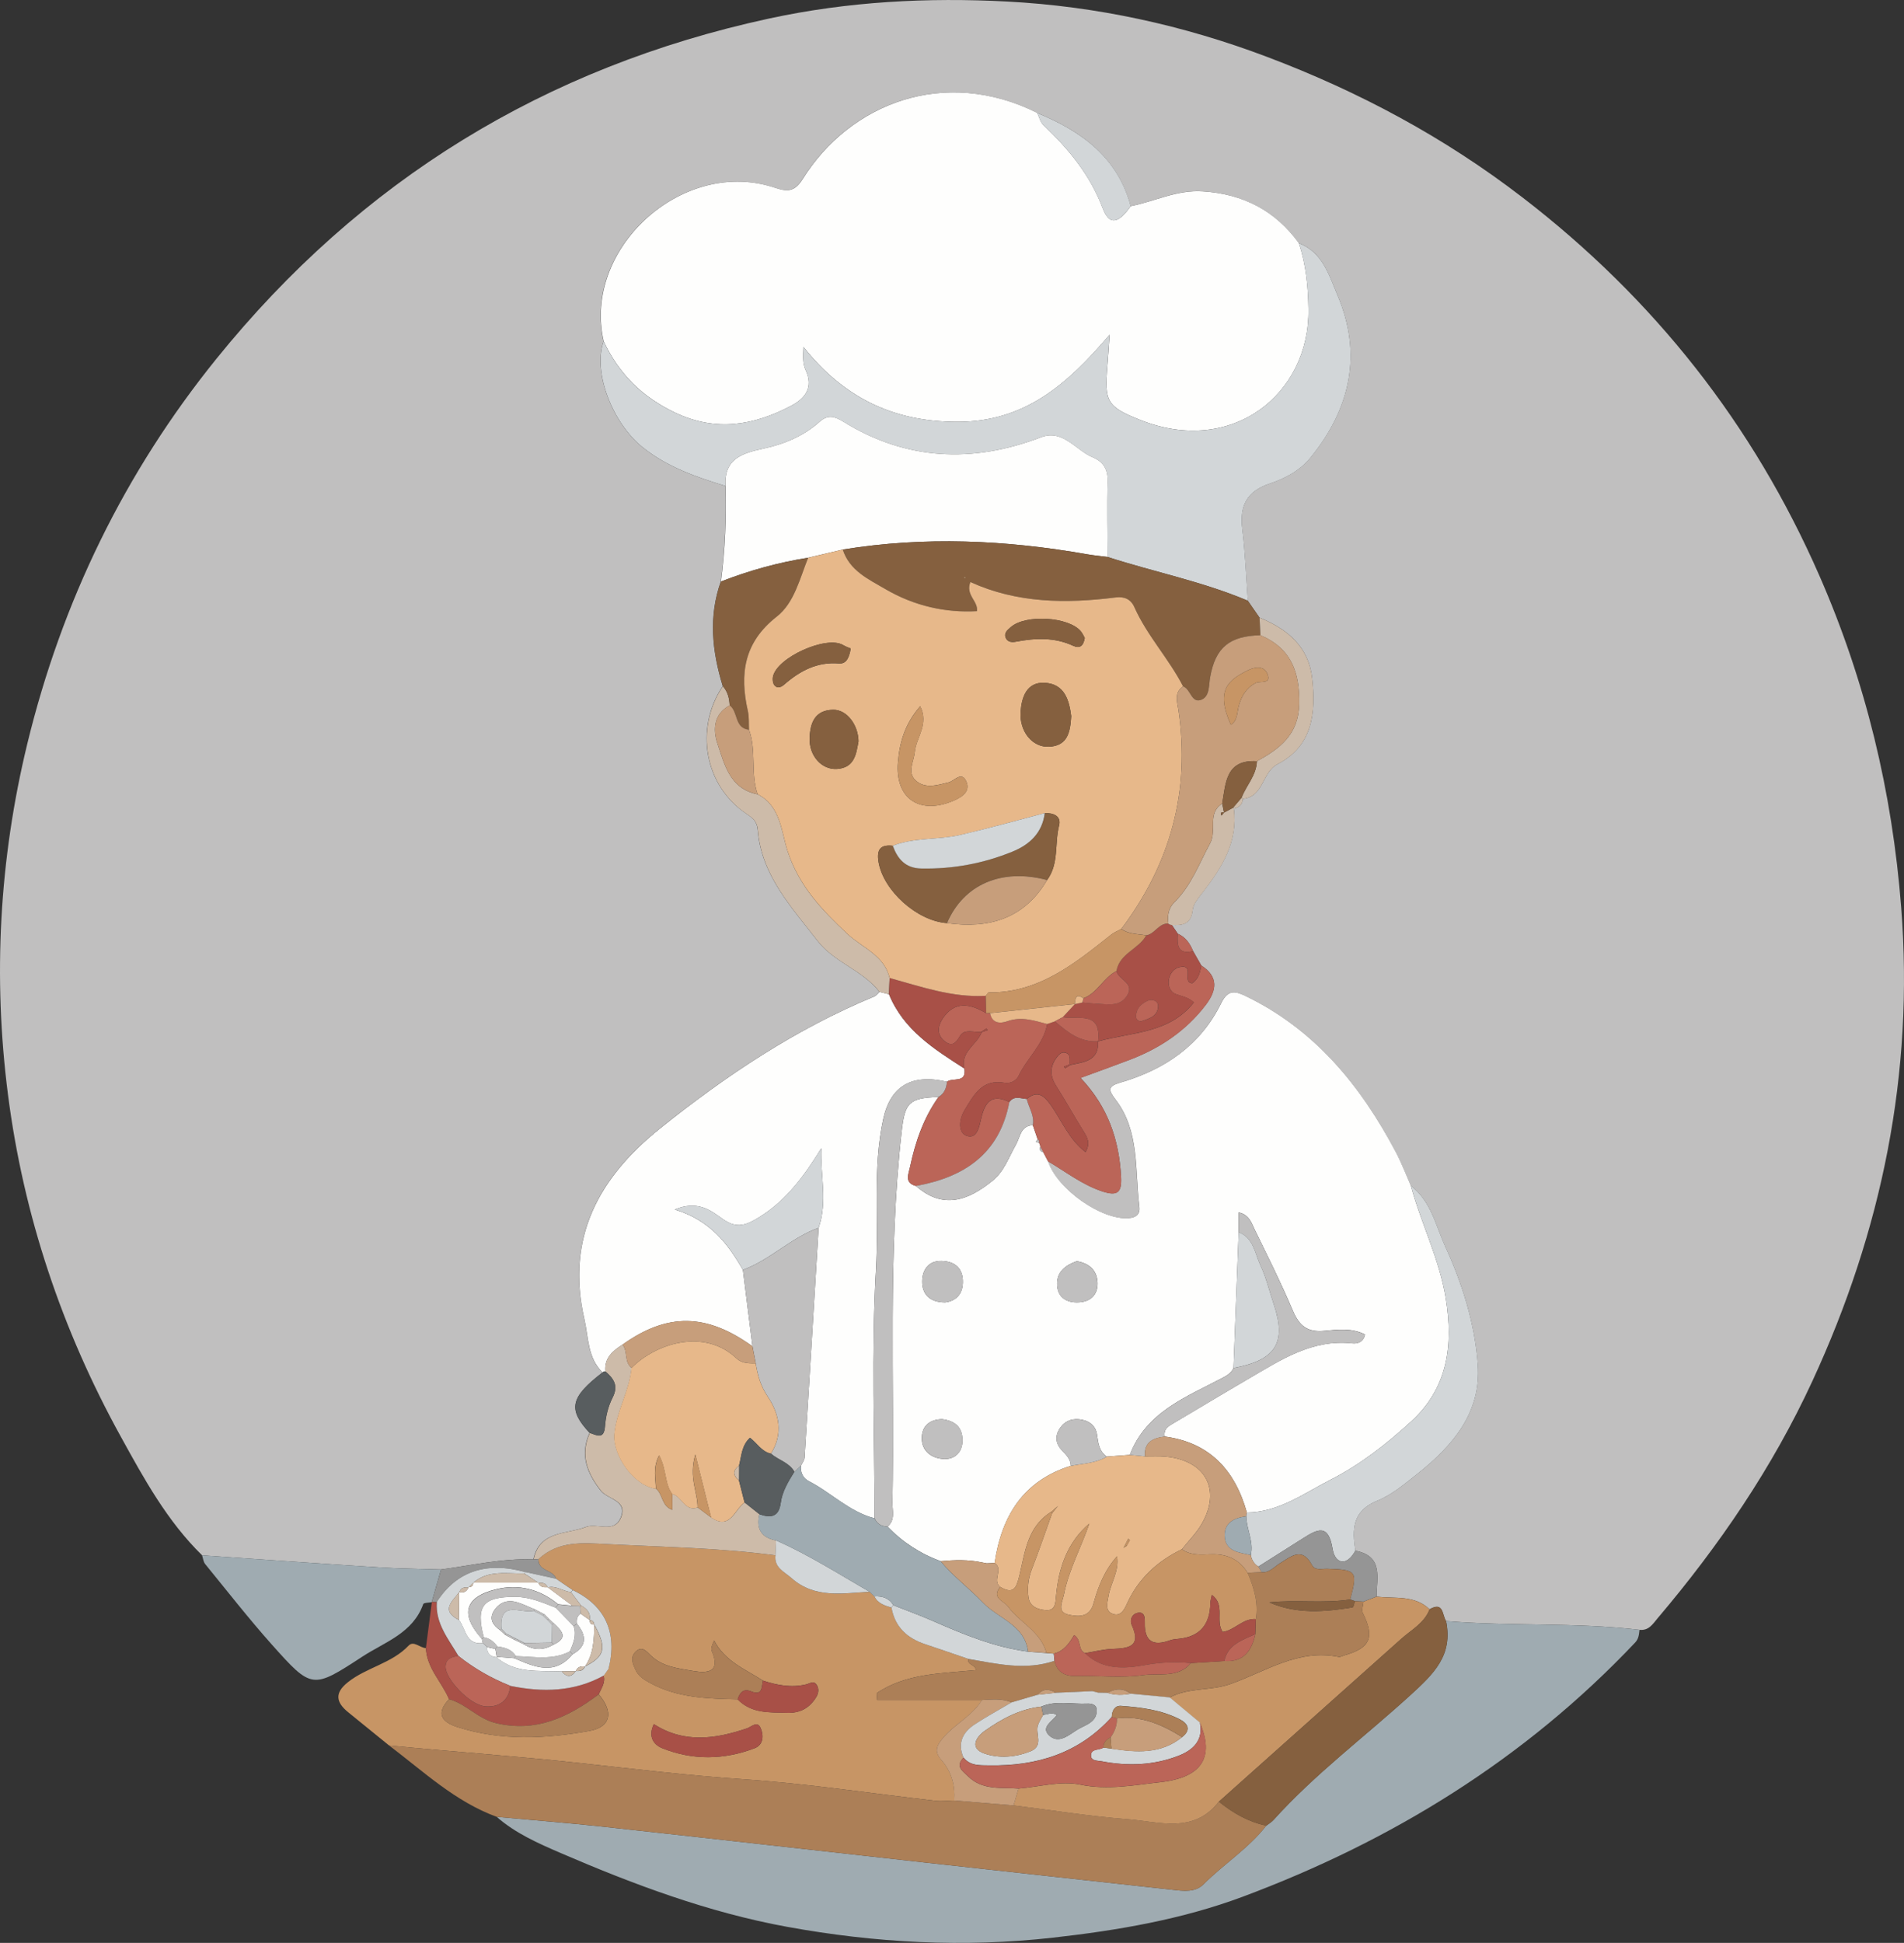 <?xml version="1.0" encoding="UTF-8"?>
<svg id="Layer_2" xmlns="http://www.w3.org/2000/svg" viewBox="0 0 408.17 416.31">
  <rect x="0" y="0" width="408.17" height="416.31" fill="#333333" stroke="none"/>
  <defs>
    <style>
      .cls-1 {
        fill: #85603f;
      }

      .cls-2 {
        fill: #bb6558;
      }

      .cls-3 {
        fill: #fefefd;
      }

      .cls-4 {
        fill: #ac7f57;
      }

      .cls-5 {
        fill: #c0bfbf;
      }

      .cls-6 {
        fill: #585d5f;
      }

      .cls-7 {
        fill: #a85047;
      }

      .cls-8 {
        fill: #959595;
      }

      .cls-9 {
        fill: #cdbba9;
      }

      .cls-10 {
        fill: #c79565;
      }

      .cls-11 {
        fill: #9fabb1;
      }

      .cls-12 {
        fill: #e7b88a;
      }

      .cls-13 {
        fill: #d2d6d8;
      }

      .cls-14 {
        fill: #c79e7b;
      }
    </style>
  </defs>
  <g id="Layer_1-2" data-name="Layer_1">
    <path class="cls-5" d="M43.33,333.26c-7.47-7.3-12.44-16.37-17.39-25.35-12.66-22.91-20.9-47.47-24.23-73.36-3.24-25.19-1.88-50.38,4.14-75.17,7.41-30.49,20.86-58.15,40.56-82.52C77.27,38.69,116.79,14.36,164.93,3.96,181.83.31,198.86-.57,215.94.33c19.12,1.01,37.72,5.06,55.72,11.87,19.72,7.45,37.99,17.23,54.77,30.14,28.15,21.66,49.38,48.55,63.6,81.01,9.93,22.67,15.61,46.33,17.54,71.09,2.77,35.66-4.15,69.26-19.05,101.51-8.57,18.54-19.95,35.2-33.11,50.73-1.08,1.27-1.92,2.77-3.94,2.55-13.78-1.62-27.67-.74-41.47-1.87-.86-1.29-.48-4.3-3.53-2.53-3.26-3.14-7.48-2.23-11.37-2.73,0-3.97,1.56-8.68-4.55-9.82-.69-4.55-.7-8.52,4.69-10.71,3.15-1.28,5.92-3.63,8.63-5.78,7.53-5.98,13.68-13.1,12.93-23.37-.64-8.78-3.29-17.26-6.97-25.3-2.08-4.54-3.05-9.76-7.39-13.05-1.08-2.42-2.02-4.92-3.26-7.26-7.47-14.08-17.16-26.03-31.84-33.22-2.34-1.15-4.03-1.79-5.55,1.32-4.43,9.1-12.14,14.3-21.62,17.06-2.7.79-2.67,1.52-1.05,3.63,5.22,6.79,4.12,15.11,5.11,22.92.2,1.58-.6,2.38-2.31,2.5-5.84.42-15.31-6.21-17.27-12.2,3.84,2.25,7.34,5.04,11.69,6.47,3.25,1.07,4.16.17,3.99-3.07-.41-7.95-2.81-15.08-8.69-21.26,3.76-1.38,7.17-2.6,10.55-3.89,6.48-2.47,12.08-6.21,16.32-11.79,2.33-3.07,2.77-6.01-.99-8.41-.59-1.03-1.17-2.06-1.76-3.09-.66-1.62-1.61-2.99-3.28-3.72-.42-.62-.84-1.24-1.26-1.86,2.34.11,4.15-.2,4.45-3.23.13-1.33,1.29-2.64,2.18-3.8,4.1-5.29,7.57-10.8,6.64-17.94,1.18-.19,1.85-.85,1.94-2.06,4.49-.42,4.05-5.68,7.45-7.44,7.56-3.92,8.23-11.04,7.41-18.41-.75-6.79-5.34-10.56-11.29-12.99-.84-1.21-1.67-2.41-2.51-3.62-.38-5.11-.55-10.25-1.18-15.33-.62-4.99.93-8.1,5.92-9.78,3.25-1.09,6.42-2.74,8.72-5.57,8.53-10.5,11.14-22.14,5.77-34.77-1.78-4.18-3.15-9.23-8.29-11.16-5.09-6.99-11.88-10.52-20.59-11.1-5.58-.37-10.31,2.15-15.46,3.16-2.85-10.51-10.6-16.09-20.05-19.96-19.88-9.94-40.16-2.11-50.34,14.24-2.06,3.31-4.03,2.35-6.62,1.57-19.53-5.92-40.55,13.46-35.98,33.14-2.36,6.61,1.93,17.55,8.42,22.73,5.29,4.22,11.42,6.32,17.7,8.25.2,6.85-.1,13.68-.98,20.47-2.68,7.52-1.87,14.98.41,22.41-6.13,9.14-3.89,21.4,5.08,27.37,1.3.87,2.27,1.61,2.41,3.4.77,9.78,7.24,16.57,12.81,23.8,3.58,4.65,9.69,6.29,13.29,10.95-.37.33-.68.8-1.11.98-16.83,6.96-31.8,16.96-45.94,28.28-13.11,10.51-20.23,23.42-16.23,40.84.92,3.99.65,8.29,3.91,11.45-6.94,5.33-7.48,7.92-2.76,12.96-2.17,4.7-.5,8.74,2.4,12.4,1.49,1.88,5.73,2.01,4.29,5.68-1.41,3.57-5.09,1.14-7.52,2.08-4.13,1.61-9.92.72-11.23,6.93-6.71-.23-13.23,1.29-19.82,2.17-4.46-.15-8.92-.18-13.37-.46-12.62-.8-25.24-1.71-37.85-2.58Z"/>
    <path class="cls-11" d="M310,347.36c13.8,1.13,27.69.25,41.47,1.87-.12.98-.15,1.9-.94,2.73-23.62,24.97-52.12,42.51-84.1,54.45-13.05,4.87-26.81,7.22-40.7,8.78-19.14,2.16-38.15,1.11-56.98-2.32-16.83-3.07-32.82-9.04-48.52-15.8-4.89-2.11-9.71-4.23-13.76-7.77,7.6.7,15.2,1.29,22.79,2.11,23.07,2.52,46.13,5.14,69.2,7.7,17.63,1.96,35.27,3.87,52.9,5.82,2.35.26,4.87.61,6.65-1.18,4.33-4.35,9.63-7.66,13.44-12.56.52-.4,1.12-.74,1.55-1.22,8.87-9.84,19.5-17.78,29.25-26.66,5.2-4.73,9.25-8.61,7.75-15.97Z"/>
    <path class="cls-10" d="M83.4,374c-2.92-2.37-5.85-4.75-8.77-7.12-2.58-2.1-2.97-4.1-.07-6.41,4.01-3.2,9.39-4.02,13.04-7.86,1.08-1.13,2.43.49,3.71.54.19,4.31,3.41,7.25,4.96,10.94-2.62,2.78-2.03,4.76,1.81,5.98,9.35,2.99,18.83,2.52,28.29.82,4.56-.82,5.24-4.01,1.99-7.84.53-1.3,1.48-2.49,1.05-4.04,0,0-.03.08-.03.08.35-.5.71-1.01,1.06-1.51,1.96-7.76-.67-13.56-7.65-16.86-1.19-.81-2.38-1.62-3.57-2.43-.61-1.99-3.92-1.56-3.78-4.23,4.33-3.94,9.35-3.47,14.8-3.19,12.02.62,24.06.8,36.01,2.4-.29,2.67,1.87,3.49,3.46,4.9,5.03,4.44,10.93,3.21,16.72,2.92.34.33.69.65,1.03.98.74,1.53,2.2,1.97,3.66,2.41.73,4.15,3.36,6.55,7.22,7.83,3.09,1.03,6.16,2.1,9.24,3.15-.3,1.31,1.65,1.26,1.6,2.4-7.4.74-14.89.65-21.25,4.95.04.49.07.97.11,1.46h22.48c-2.02,3.32-5.61,5.02-8.11,7.86-1.48,1.68-2.33,3.04-.56,5.04,2.16,2.44,2.94,5.4,2.73,8.63-1.32.03-2.66.22-3.96.07-13.76-1.56-27.48-3.68-41.29-4.62-11.88-.8-23.69-2.24-35.49-3.52-13.46-1.46-26.96-2.39-40.42-3.72ZM163.57,360.11c-3.79-2.44-8.16-4.12-10.48-8.6-.46,1.01-.73,1.73-.51,2.24,1.98,4.56-.85,4.83-4,4.29-3.2-.56-6.58-.87-9.13-3.37-.9-.88-1.9-2.17-3.29-.64-1.09,1.2-.51,2.42.04,3.68.65,1.49,1.88,2.21,3.21,2.93,5.87,3.19,12.3,3.34,18.73,3.49,2.97,3.08,6.81,2.76,10.61,2.88,2.8.09,4.77-1.03,6.19-3.29.55-.87.71-1.93.07-2.79-.64-.86-1.44-.18-2.21,0-3.15.74-6.21.18-9.22-.82ZM140.16,369.43c-1.25,2.63-.1,4.4,1.82,5.17,6.55,2.62,13.24,2.5,19.8,0,1.91-.73,1.96-2.76,1.29-4.31-.72-1.66-1.94-.28-2.93.05-6.75,2.28-13.47,3.28-19.97-.91Z"/>
    <path class="cls-4" d="M83.4,374c13.46,1.34,26.96,2.26,40.42,3.72,11.8,1.28,23.61,2.72,35.49,3.52,13.8.93,27.52,3.06,41.29,4.62,1.3.15,2.64-.04,3.96-.07,4.24.35,8.49.7,12.73,1.05,8.14,1.02,16.26,2.33,24.44,2.96,6.76.52,14.16,3.22,19.57-3.76,3.02,2.44,6.31,4.34,10.16,5.15-3.81,4.9-9.1,8.21-13.44,12.56-1.78,1.79-4.3,1.44-6.65,1.18-17.63-1.95-35.27-3.86-52.9-5.82-23.07-2.56-46.13-5.18-69.2-7.7-7.58-.83-15.19-1.42-22.79-2.11-8.91-3.26-15.7-9.72-23.08-15.3Z"/>
    <path class="cls-11" d="M43.33,333.26c12.62.87,25.23,1.77,37.85,2.58,4.45.28,8.91.32,13.37.46-.66,2.31-1.33,4.62-1.99,6.93,0,0,.01.07.01.07-.64.13-1.73.1-1.84.42-2.23,6.24-8.21,8.09-13.05,11.25-10.71,6.98-10.82,7.04-19.45-2.63-4.95-5.56-9.54-11.44-14.25-17.21-.39-.48-.45-1.24-.66-1.86Z"/>
    <path class="cls-7" d="M129.4,359.02c.44,1.55-.52,2.74-1.05,4.04-6.54,4.89-13.41,8.22-22.02,6.16-3.88-.93-6.38-4.11-10.07-5.13-1.55-3.69-4.76-6.63-4.96-10.94.42-3.28.84-6.57,1.27-9.85,0,0-.01-.07-.01-.07.36.01.71.03,1.07.04-.35,4.6,2.5,7.93,4.62,11.55-1.3.26-2.62.45-2.73,2.23-.16,2.56,5.11,8.29,8.51,8.59,2.85.25,5.05-1.13,5.36-4.4,6.91,1.41,13.65,1.29,20.01-2.21Z"/>
    <path class="cls-3" d="M224.67,248.82c1.96,5.98,11.43,12.62,17.27,12.2,1.71-.12,2.51-.92,2.31-2.5-.99-7.8.11-16.13-5.11-22.92-1.62-2.11-1.65-2.84,1.05-3.63,9.47-2.76,17.18-7.96,21.62-17.06,1.52-3.11,3.21-2.47,5.55-1.32,14.68,7.19,24.38,19.15,31.84,33.22,1.24,2.34,2.18,4.83,3.25,7.26,2.2,8.14,6.14,15.73,7.49,24.15,1.59,9.98.54,19.1-7.49,26.43-5.3,4.84-10.91,9.22-17.27,12.45-5.7,2.9-11.04,6.94-17.88,6.99-2.54-9.03-7.92-14.99-17.61-16.28-.32-1.71.94-2.29,2.1-2.98,5.3-3.13,10.56-6.31,15.88-9.41,6.89-4.02,13.62-8.52,22.25-7.57.92.1,2.33-.11,2.72-1.9-2.82-1.44-5.88-1.06-8.73-.78-3.66.36-5.4-1.11-6.76-4.33-2.46-5.82-5.3-11.48-8.08-17.16-.73-1.49-1.19-3.4-3.53-3.89v4.23c-.37,9.7-.74,19.4-1.11,29.11-.51,1.12-1.51,1.67-2.54,2.21-7.73,4.06-16.19,7.25-19.68,16.4-1.65.12-3.29.25-4.94.37-1.66-1.16-1.84-2.87-2.1-4.73-.28-1.98-1.81-3.07-3.85-3.26-1.84-.17-3.27.56-4.21,2.08-.98,1.59-.78,3.17.51,4.55.91.97,1.91,1.87,1.92,3.35-10.2,3.19-14.83,10.76-16.32,20.79-.55.03-1.11.06-1.67.09-.33-.06-.66-.13-1-.19-2.94-.64-5.91-.55-8.88-.27-4.38-1.59-8.17-4.07-11.41-7.41,1.72-1.42,1.03-3.39,1.06-5.12.48-26.5-1.01-53.05,1.97-79.5.69-6.12,1.47-7.25,7.9-7.43-3.23,4.52-4.98,9.66-6.11,15.02-.31,1.48-1.28,3.36,1.26,4.04,5.82,5.1,11.17,3.14,16.39-1.07,2.55-2.05,3.53-5.09,5.07-7.79.92-1.6.96-4.04,3.61-4.16l1.04,3.03c-.13.18-.27.37-.4.55.23.06.46.12.68.17.17.26.27.55.29.86-.26.66-.01,1.04.65,1.2.33.63.67,1.27,1,1.9ZM202.6,279.07c1.97-.22,3.74-1.45,3.81-4.23.08-2.98-1.59-4.56-4.53-4.65-2.97-.08-4.2,2.06-4.19,4.45.01,2.4,1.32,4.41,4.91,4.43ZM230.81,270.25c-2.25.79-4.21,2.16-4.2,4.81,0,2.82,1.91,4.14,4.64,4,2.53-.13,4.1-1.62,4.04-4.14-.07-2.63-1.68-4.22-4.47-4.68ZM202.02,304.09c-2.64.04-4.3,1.37-4.41,3.84-.13,3.05,2.17,4.58,4.76,4.69,2.29.1,4.02-1.43,3.96-4.12-.06-2.87-1.8-4.07-4.32-4.4Z"/>
    <path class="cls-3" d="M242.4,44.17c5.15-1.01,9.88-3.53,15.46-3.16,8.71.57,15.5,4.11,20.59,11.1,1.53,4.6,1.98,9.3,2.05,14.17.27,18.18-16.38,31.53-36.06,23.71-7.22-2.87-7.69-3.95-7.05-11.61.16-1.87.27-3.75.48-6.66-9.06,10.66-18.23,18.68-32.64,18.67-13.89,0-24.45-5.31-32.99-16.05-.11,1.87-.19,3.56.45,4.91,1.8,3.85-.16,6.17-3.15,7.74-7.97,4.17-16.01,5.58-24.73,1.47-7.11-3.36-12.12-8.33-15.39-15.31-4.56-19.68,16.46-39.06,35.98-33.14,2.59.79,4.56,1.74,6.62-1.57,10.18-16.34,30.45-24.18,50.34-14.24.42.87.64,1.95,1.29,2.57,5.44,5.15,10.06,10.71,12.78,17.93,1.71,4.56,4.17,1.99,5.98-.54Z"/>
    <path class="cls-3" d="M129.19,294.09c-3.26-3.16-3-7.46-3.92-11.45-4-17.42,3.12-30.33,16.23-40.84,14.13-11.32,29.1-21.32,45.94-28.28.43-.18.74-.64,1.11-.98.68.16,1.35.33,2.03.5,3.09,7.63,9.65,11.74,16.15,15.92.51,3.25-2.51,1.85-3.73,2.83-7.51-1.77-12.11.86-13.67,8.04-2.3,10.62-.93,21.47-1.55,32.2-1.02,17.72-.3,35.53-.31,53.3-5.4-1.39-9.27-5.49-14.07-7.95-1.2-.62-1.87-1.83-1.7-3.32.27-.58.74-1.14.78-1.73,1.03-16.41,2.01-32.82,3.01-49.23,1.95-5.58.36-11.26.58-17.05-3.65,5.86-7.44,11.17-13.49,14.87-3.14,1.93-4.99,2.2-7.83.15-2.53-1.82-5.27-3.91-10.1-1.91,7.59,2.33,11.39,7.34,14.61,12.95.68,5.46,1.37,10.91,2.05,16.37-9.87-7.11-18.23-7.22-27.85-.37-2.13,1.34-3.95,2.89-3.67,5.77-.25-.05-.45.02-.6.22Z"/>
    <path class="cls-13" d="M129.41,73.15c3.27,6.98,8.28,11.96,15.39,15.31,8.72,4.11,16.76,2.7,24.73-1.47,2.99-1.57,4.95-3.89,3.15-7.74-.64-1.36-.56-3.05-.45-4.91,8.54,10.74,19.11,16.04,32.99,16.05,14.41,0,23.58-8.01,32.64-18.67-.21,2.91-.32,4.79-.48,6.66-.64,7.66-.17,8.74,7.05,11.61,19.68,7.82,36.33-5.53,36.06-23.71-.07-4.87-.53-9.57-2.05-14.17,5.14,1.93,6.51,6.98,8.29,11.16,5.37,12.62,2.76,24.26-5.77,34.77-2.3,2.83-5.47,4.48-8.72,5.57-5,1.67-6.54,4.79-5.92,9.78.63,5.08.81,10.22,1.18,15.33-9.72-4.12-20.08-6.15-30.07-9.38-.02-5.33-.17-10.66,0-15.98.08-2.69-.73-4.35-3.28-5.41-1.64-.69-3.05-1.97-4.54-3-1.98-1.36-3.89-2.24-6.48-1.25-14.66,5.6-28.87,5-42.45-3.4-1.62-1-3.18-1.54-4.97.06-3.41,3.07-7.64,4.82-12.02,5.76-4.63.99-8.51,2.19-8.17,8.01-6.28-1.93-12.41-4.03-17.7-8.25-6.49-5.17-10.78-16.12-8.42-22.73Z"/>
    <path class="cls-3" d="M155.53,104.13c-.35-5.82,3.54-7.02,8.17-8.01,4.38-.94,8.6-2.69,12.02-5.76,1.79-1.61,3.35-1.06,4.97-.06,13.57,8.4,27.79,9,42.45,3.4,2.58-.99,4.5-.11,6.48,1.25,1.5,1.03,2.9,2.31,4.54,3,2.55,1.07,3.36,2.72,3.28,5.41-.17,5.32-.02,10.65,0,15.98-1.47-.19-2.96-.32-4.42-.58-17.4-3.07-34.84-3.85-52.35-1.01-2.47.58-4.94,1.17-7.41,1.75-6.42,1.01-12.65,2.75-18.7,5.1.88-6.8,1.18-13.62.98-20.47Z"/>
    <path class="cls-1" d="M180.66,117.75c17.51-2.84,34.95-2.06,52.35,1.01,1.46.26,2.95.39,4.42.58,9.99,3.23,20.36,5.26,30.07,9.38.84,1.21,1.67,2.41,2.51,3.62.07,1.26.13,2.51.2,3.77-6.64.17-9.62,2.6-10.78,8.97-.32,1.76-.07,4.05-1.79,4.81-2.24,1-2.37-2.26-4.02-2.82-3.04-5.92-7.7-10.84-10.43-16.95-.78-1.74-2.14-2.34-4.04-2.1-10.62,1.34-21.11,1.23-31.12-3.3-1.13,2.79,1.75,4.11,1.4,6.24-6.67.37-13.35-1.07-19.61-4.72-3.63-2.11-7.7-3.95-9.16-8.49ZM206.64,123.76l.27.16v-.3s-.27.14-.27.14Z"/>
    <path class="cls-10" d="M261.29,386.05c-5.4,6.98-12.81,4.28-19.57,3.76-8.17-.63-16.29-1.94-24.44-2.96.35-1.2.71-2.4,1.06-3.6,4.42-.36,9.05-1.72,13.21-.85,5.93,1.23,11.53.1,17.17-.52,9-.99,11.65-5.39,8.49-12.76-2.16-1.79-4.31-3.59-6.47-5.38,4.05-2.2,8.77-1.39,12.98-2.88,7.56-2.67,14.55-7.59,23.23-5.84.43.09.95-.25,1.42-.38,5.42-1.55,6.34-3.86,3.78-9.01-.31-.63.07-1.61.14-2.43.94-.36,1.87-.73,2.81-1.09,3.89.5,8.12-.4,11.37,2.73-1.13,2.95-3.87,4.36-6.05,6.3-13.05,11.64-26.09,23.28-39.13,34.92Z"/>
    <path class="cls-13" d="M267.3,324.09c6.84-.05,12.18-4.09,17.88-6.99,6.36-3.24,11.97-7.62,17.27-12.45,8.03-7.33,9.08-16.44,7.49-26.43-1.34-8.41-5.29-16.01-7.49-24.15,4.33,3.28,5.31,8.5,7.39,13.05,3.68,8.04,6.33,16.52,6.97,25.3.75,10.27-5.4,17.39-12.93,23.37-2.71,2.15-5.49,4.51-8.63,5.78-5.39,2.19-5.39,6.16-4.69,10.7-1.95,3.59-4.4,2.68-4.89-.38-.88-5.53-3.29-4.2-6.34-2.27-3.19,2.01-6.38,4.04-9.58,6.06-.92-.58-1.41-1.43-1.61-2.47.66-2.88-.92-5.49-.97-8.29-.02-.29.02-.56.14-.82Z"/>
    <path class="cls-1" d="M261.29,386.05c13.04-11.64,26.09-23.29,39.13-34.92,2.18-1.95,4.92-3.35,6.05-6.3,3.05-1.76,2.67,1.25,3.53,2.53,1.5,7.35-2.55,11.23-7.75,15.97-9.74,8.87-20.38,16.82-29.25,26.66-.43.48-1.03.82-1.55,1.22-3.84-.81-7.14-2.72-10.16-5.15Z"/>
    <path class="cls-9" d="M129.79,293.87c-.28-2.88,1.54-4.42,3.67-5.77,1.19,1.46.29,3.72,1.94,5-.43,4.91-3.19,9.17-3.67,14.13-.44,4.55,4.13,11.1,8.9,11.77,1.51,1.16,1.17,3.75,3.51,4.52v-3.38c2.08.44,2.61,3.83,5.43,2.87.96.72,1.92,1.43,2.89,2.15,4.12,2.8,4.98-1.71,7.18-3.21,1.05.84,2.11,1.67,3.16,2.51-.74,3.11.4,5.02,3.59,5.62l-.13,3.19c-11.95-1.6-23.99-1.78-36.01-2.4-5.46-.28-10.47-.75-14.8,3.19-.35.02-.7.05-1.06.07,1.31-6.21,7.09-5.33,11.23-6.93,2.43-.94,6.11,1.48,7.52-2.08,1.45-3.67-2.79-3.8-4.29-5.68-2.9-3.66-4.57-7.69-2.4-12.4,1.52.51,3.05,1.49,3.26-1.46.15-2.08.68-4.27,1.62-6.11,1.31-2.56.24-4.07-1.52-5.59Z"/>
    <path class="cls-2" d="M223.02,245.72c-.02-.31-.12-.6-.29-.86.09-.31,0-.55-.28-.72-.35-1.01-.69-2.02-1.04-3.03.39-2.07-.86-3.75-1.31-5.62,2.33-1.95,3.73-.72,5.17,1.31,2.37,3.36,3.92,7.38,7.44,10.06,1.11-1.9.4-3.12-.42-4.44-2.01-3.2-3.83-6.53-5.86-9.71-1.31-2.05-1.41-3.99-.02-5.95.46-.65,1.08-1.45,2-1.18,1.27.37.84,1.57.94,2.49-.43.16-.85.31-1.28.47.09.12.25.36.27.35.38-.21.74-.45,1.11-.69,2.87-.64,6.17-.78,5.95-5.06,7.13-1.99,15.25-1.63,20.54-8.35-1.26-1.13-2.58-1.3-3.81-1.75-2.57-.94-1.89-5.3.82-5.82,3.28-.63.31,3.37,2.65,3.46,1.32-.89,1.67-2.31,1.93-3.78,3.76,2.4,3.32,5.34.99,8.41-4.23,5.58-9.83,9.31-16.32,11.79-3.38,1.29-6.79,2.5-10.55,3.89,5.89,6.18,8.28,13.3,8.69,21.26.17,3.24-.73,4.14-3.99,3.07-4.35-1.43-7.85-4.21-11.69-6.47-.33-.64-.67-1.27-1-1.91-.22-.4-.43-.8-.65-1.2Z"/>
    <path class="cls-9" d="M190.58,213.04c-.68-.17-1.35-.34-2.03-.5-3.6-4.66-9.71-6.29-13.29-10.94-5.57-7.23-12.04-14.02-12.81-23.8-.14-1.79-1.11-2.53-2.41-3.4-8.97-5.98-11.21-18.24-5.08-27.37,1.04,1.18,1.4,2.6,1.46,4.12-3.43,1.84-3.6,5.19-2.65,8.05,1.52,4.55,2.65,9.82,8.65,11,4.92,2.45,5.1,8.09,6.37,12.03,2.48,7.68,7.38,12.7,12.83,17.85,3.17,3,7.93,4.55,9.09,9.49-.05,1.16-.09,2.32-.14,3.47Z"/>
    <path class="cls-1" d="M156.42,151.14c-.06-1.53-.42-2.95-1.46-4.12-2.28-7.43-3.09-14.89-.41-22.41,6.06-2.35,12.28-4.08,18.7-5.09-1.8,4.46-2.96,9.67-6.72,12.61-7.08,5.54-8,12.32-6.2,20.27.29,1.28.17,2.65.24,3.97-3.17-.32-2.28-3.87-4.15-5.22Z"/>
    <path class="cls-7" d="M257.53,206.88c-.26,1.47-.6,2.88-1.93,3.78-2.34-.09.63-4.09-2.65-3.46-2.72.53-3.4,4.89-.82,5.82,1.23.45,2.55.61,3.81,1.75-5.29,6.72-13.41,6.37-20.54,8.35,0,0,0,0,0,0,.78-6.56-4.26-4.6-7.58-5.17.87-.94,1.75-1.88,2.62-2.82,0,0-.03.03-.03.03.54-.12,1.08-.24,1.62-.36,1.13.1,2.27.23,3.4.29,2.26.11,4.72.58,6.2-1.77,1.71-2.73-1.88-3.34-2.28-5.26.65-3.78,4.76-4.66,6.39-7.63,1.86-.31,2.65-2.62,4.72-2.52.23.18.48.28.77.3.42.62.84,1.24,1.26,1.86-.1,2.29-.18,4.57,3.28,3.72.59,1.03,1.17,2.06,1.76,3.09ZM246.39,214.3c-1.43.58-2.75,1.49-2.84,3.43-.04.83.66,1.26,1.32,1.04,1.56-.53,3.32-1.04,3.4-3.12.04-.93-.66-1.46-1.87-1.34Z"/>
    <path class="cls-13" d="M242.4,44.17c-1.81,2.53-4.27,5.1-5.98.54-2.72-7.22-7.34-12.79-12.78-17.93-.66-.62-.87-1.7-1.29-2.57,9.45,3.88,17.21,9.45,20.05,19.96Z"/>
    <path class="cls-9" d="M270.21,136.11c-.07-1.26-.13-2.52-.2-3.77,5.95,2.43,10.54,6.2,11.29,12.99.82,7.37.15,14.5-7.41,18.41-3.4,1.76-2.96,7.02-7.45,7.44,0,0-.28-.25-.28-.25,1-2.64,3.19-4.79,3.28-7.81,4.89-2.69,8.93-5.68,9.07-12.24.15-6.83-1.72-11.98-8.31-14.76Z"/>
    <path class="cls-8" d="M269.75,335.68c3.19-2.02,6.38-4.05,9.57-6.06,3.05-1.93,5.47-3.26,6.34,2.27.49,3.06,2.94,3.97,4.89.38,6.11,1.15,4.55,5.85,4.55,9.82-.94.36-1.87.73-2.81,1.09-.61-.03-1.22-.07-1.83-.1-.34-.12-.67-.25-1.01-.37,1.62-6.07,1.39-6.37-4.95-6.57-1.13-.04-2.6.43-3.22-.75-2.15-4.07-4.49-1.88-6.91-.41-1.24.76-2.24,2.08-3.94,1.9-.23-.4-.46-.8-.68-1.2Z"/>
    <path class="cls-9" d="M251.23,198.21c-.29-.02-.55-.11-.77-.3-.2-1.71-.02-3.27,1.3-4.58,3.61-3.57,5.3-8.26,7.65-12.61,1.52-2.82-.68-6.49,2.6-8.52.13.64.26,1.29.39,1.93-.64-.2-.79.04-.55.62.18-.21.36-.42.54-.62.65-.35,1.3-.7,1.95-1.05l.17.17c.93,7.15-2.54,12.65-6.64,17.94-.9,1.16-2.05,2.47-2.18,3.8-.3,3.03-2.11,3.34-4.45,3.23Z"/>
    <path class="cls-6" d="M129.79,293.87c1.76,1.52,2.83,3.04,1.52,5.59-.94,1.84-1.47,4.04-1.62,6.11-.21,2.95-1.74,1.98-3.26,1.46-4.73-5.04-4.18-7.63,2.76-12.96.16-.19.36-.27.6-.21Z"/>
    <path class="cls-8" d="M114.37,334.13c.35-.02.7-.05,1.06-.07-.14,2.66,3.18,2.23,3.79,4.23-2.19-.48-4.38-.96-6.57-1.45-8.42-2.31-14.78-.17-19.01,6.42-.36-.01-.71-.03-1.07-.04.66-2.31,1.33-4.62,1.99-6.93,6.59-.87,13.11-2.39,19.82-2.17Z"/>
    <path class="cls-2" d="M255.77,203.79c-3.46.85-3.38-1.44-3.28-3.72,1.67.74,2.62,2.1,3.28,3.72Z"/>
    <path class="cls-9" d="M266.44,171.18c-.09,1.21-.76,1.87-1.94,2.06,0,0-.16-.17-.16-.17.61-.71,1.22-1.43,1.82-2.14l.28.25Z"/>
    <path class="cls-4" d="M290.47,343.09c.61.03,1.22.07,1.83.1-.06.82-.45,1.8-.14,2.43,2.56,5.15,1.63,7.46-3.78,9.01-.48.14-.99.47-1.42.38-8.68-1.75-15.67,3.17-23.23,5.84-4.21,1.49-8.93.68-12.97,2.87-2.78-.27-5.56-.53-8.35-.79-1.62-1.26-3.29-1.15-4.99-.18-.66-.01-1.31-.03-1.97-.04-.43-.11-.85-.22-1.28-.32-2.59.11-5.19.22-7.78.33-1.42-.85-2.76-.99-3.94.43l-5.56,1.63c-2.07-.88-4.23-.61-6.37-.51h-22.48c-.04-.49-.07-.97-.11-1.46,6.37-4.3,13.86-4.21,21.25-4.95.05-1.14-1.9-1.09-1.6-2.4,6.14,1.05,12.28,2.54,18.5.41.58,2.52,2.23,3.32,4.71,3.26,4.76-.11,9.6.47,14.26-.2,3.42-.49,7.48.73,10.25-2.58,2.38-.15,4.77-.29,7.15-.44,4.15.3,5.89-2.18,6.67-5.77.04-1.07.07-2.13.11-3.2.57-3.51-.41-6.74-1.76-9.91.99-.05,1.98-.1,2.97-.15,1.7.19,2.7-1.14,3.94-1.89,2.41-1.47,4.76-3.66,6.91.41.63,1.19,2.09.72,3.22.75,6.34.2,6.57.49,4.95,6.57-5.75.9-11.56,0-17.35.63,5.83,2.55,11.83,2.06,17.84,1.07.24-.04.34-.87.51-1.33Z"/>
    <path class="cls-13" d="M93.63,343.27c4.23-6.59,10.59-8.74,19.01-6.42,0,0-.24.3-.24.3-3.74.12-7.67-.82-10.92,1.97,0,0-.04.03-.04.03-.32.32-.64.64-.96.96l-.05.04c-.86-.09-1.61.03-1.95.98l-.03.02c-1.48,1.97-4.07,3.93-.07,5.97,1.52,1.86,1.41,5.41,5.15,4.96.3.29.61.57.92.86-.03,1.35.65,2.06,1.99,2.17,4.1,3.58,9.14,2.81,13.97,3.03,1.01,1.19,2.01,1.39,2.99-.05l.06-.03c.83.04,1.59-.04,1.94-.97l.05-.03c4.26-2.15,4.68-4.01,1.97-8.91l-.03-.03c-.05-.6-.34-.95-.97-.97l-.03-.03c.3-1.57-.63-2.42-1.83-3.11-.72-.95-1.44-1.9-2.16-2.85.13-.14.26-.29.4-.43,6.97,3.31,9.6,9.1,7.65,16.87-.35.5-.71,1.01-1.06,1.51,0,0,.03-.08.03-.08-6.37,3.51-13.11,3.62-20.01,2.21-4.02-1.6-7.75-3.72-11.14-6.42-2.12-3.62-4.97-6.94-4.62-11.55Z"/>
    <path class="cls-4" d="M158.13,364.14c-6.43-.15-12.85-.31-18.73-3.49-1.33-.72-2.57-1.44-3.21-2.93-.54-1.26-1.13-2.48-.04-3.68,1.39-1.53,2.39-.24,3.29.64,2.55,2.49,5.93,2.81,9.13,3.37,3.15.55,5.98.28,4-4.29-.22-.51.05-1.23.51-2.24,2.32,4.48,6.7,6.16,10.48,8.6-.33,1.34-.04,3.32-2.54,2.3-1.68-.68-2.44.29-2.89,1.72Z"/>
    <path class="cls-13" d="M226.06,355.87c-6.21,2.13-12.35.64-18.49-.41-3.08-1.05-6.15-2.13-9.24-3.15-3.86-1.28-6.48-3.68-7.22-7.83.13-.17.27-.35.4-.52,2.91,1.15,5.86,2.22,8.72,3.48,6.5,2.85,13.05,5.52,20.16,6.47,1.31.1,2.63.2,3.94.3.52.04,1.05.09,1.57.13.05.51.1,1.02.15,1.54Z"/>
    <path class="cls-4" d="M96.26,364.09c3.69,1.02,6.19,4.2,10.07,5.13,8.61,2.06,15.48-1.27,22.02-6.16,3.25,3.82,2.57,7.02-1.99,7.84-9.46,1.7-18.94,2.17-28.29-.82-3.83-1.23-4.42-3.21-1.81-5.98Z"/>
    <path class="cls-14" d="M210.5,364.27c2.15-.1,4.31-.37,6.37.51-2.65,1.56-5.36,3.03-7.92,4.72-2.58,1.7-3.75,4.03-2.4,7.13-1.83,1.88-.2,2.83.99,4,3.1,3.05,7.07,2.33,10.81,2.62-.35,1.2-.71,2.4-1.06,3.6-4.25-.35-8.49-.7-12.73-1.05.22-3.23-.57-6.19-2.73-8.63-1.77-1.99-.92-3.36.56-5.04,2.51-2.84,6.09-4.55,8.11-7.86Z"/>
    <path class="cls-7" d="M140.16,369.43c6.5,4.19,13.22,3.19,19.97.91.99-.34,2.21-1.71,2.93-.05.67,1.55.62,3.59-1.29,4.31-6.56,2.5-13.26,2.63-19.8,0-1.92-.77-3.07-2.54-1.82-5.17Z"/>
    <path class="cls-13" d="M166.24,333.26c.04-1.06.09-2.13.13-3.19,7,3.09,13.44,7.2,20.05,11.01h0c-5.79.29-11.69,1.52-16.72-2.92-1.6-1.41-3.76-2.23-3.46-4.9Z"/>
    <path class="cls-7" d="M158.13,364.14c.45-1.44,1.22-2.41,2.89-1.72,2.5,1.02,2.22-.97,2.54-2.3,3.01,1,6.07,1.56,9.22.82.77-.18,1.58-.86,2.21,0,.64.87.48,1.92-.07,2.79-1.42,2.26-3.39,3.38-6.19,3.29-3.8-.12-7.65.2-10.61-2.88Z"/>
    <path class="cls-13" d="M112.64,336.84c2.19.48,4.38.96,6.57,1.45,1.19.81,2.38,1.62,3.57,2.43-.13.14-.26.28-.4.43-1.69-.18-3.15-1.46-4.97-1.01h-.02c-.34-.97-1.15-1.02-1.99-1h0c-1-.67-2-1.33-3.01-1.99l.24-.3Z"/>
    <path class="cls-13" d="M191.11,344.47c-1.46-.44-2.92-.88-3.66-2.41h-.02c1.7-.1,3.15.33,4.08,1.89-.14.17-.27.34-.4.52Z"/>
    <path class="cls-7" d="M129.37,359.1c.35-.5.7-1.01,1.06-1.51-.35.5-.7,1.01-1.06,1.51Z"/>
    <path class="cls-13" d="M187.46,342.07c-.34-.33-.69-.65-1.03-.98,0,0,0,0,0,0,.34.33.67.66,1.01.98h.02Z"/>
    <path class="cls-2" d="M98.25,354.81c3.39,2.7,7.11,4.82,11.14,6.42-.31,3.27-2.51,4.65-5.36,4.4-3.4-.3-8.67-6.03-8.51-8.59.11-1.78,1.43-1.96,2.73-2.23Z"/>
    <path class="cls-12" d="M237.27,312.12c1.65-.12,3.29-.25,4.94-.37,1.08.1,2.16.21,3.24.31,1.48.01,2.98-.08,4.45.06,8.57.81,11.97,7.12,7.69,14.45-1.14,1.96-2.81,3.61-4.23,5.4-5.26,2.55-9.33,6.28-11.77,11.68-.56,1.24-1.31,2.68-2.87,2.22-1.98-.59-1.32-2.44-1.1-3.83.46-2.86,2.38-5.44,1.84-8.57-2.63,2.95-4.03,6.45-5.03,10.1-.8,2.93-3.06,2.89-5.17,2.46-2.86-.58-1.52-2.64-1.18-4.37,1.04-5.34,3.7-10.09,5.44-15.2-4.77,4.09-6.58,9.54-7.13,15.53-.14,1.57-.13,3.22-2.29,3.02-1.69-.16-3.37-.77-3.63-2.79-.25-1.98-.05-3.94.69-5.88,1.55-4,2.94-8.06,4.39-12.1.29-.37.59-.73.89-1.1l.4-.45c-.15.13-.3.26-.46.39-.36.3-.72.6-1.08.91-5.06,3.13-5.56,8.61-6.76,13.61-.62,2.58-1.22,4.16-4.11,2.44-1.85-1.37.8-3.81-1.22-5.14,1.49-10.03,6.12-17.6,16.32-20.79,2.62-.53,5.36-.56,7.74-1.99ZM241.52,331.24c.23-.4.48-.79.68-1.21.02-.05-.21-.22-.33-.33-.21.42-.42.84-.63,1.26l-.37.7c.22-.14.44-.28.66-.42Z"/>
    <path class="cls-11" d="M187.43,342.07c-.34-.33-.67-.66-1.01-.98-6.61-3.81-13.05-7.92-20.05-11.01-3.19-.6-4.33-2.51-3.59-5.62,2.38.83,4.17.68,4.58-2.39.33-2.49,1.63-4.61,2.93-6.71.47-.44.94-.87,1.41-1.31-.17,1.48.5,2.7,1.7,3.32,4.8,2.46,8.67,6.56,14.07,7.95.54,1.2,1.48,1.78,2.78,1.79,3.23,3.35,7.03,5.83,11.4,7.41,2.7,3.29,6.16,5.83,9.05,8.86,3.27,3.44,8.98,4.75,9.69,10.52-7.11-.95-13.66-3.62-20.16-6.47-2.87-1.26-5.81-2.32-8.72-3.48-.93-1.56-2.38-1.99-4.08-1.89Z"/>
    <path class="cls-2" d="M203,231.78c1.22-.97,4.24.43,3.73-2.83-.9-3.62,2.72-5.07,3.72-7.78.43-.15.86-.29,1.29-.44-.09-.12-.25-.36-.26-.36-.38.22-.74.47-1.1.71-1.56.23-3.6-.74-4.57.89-.95,1.61-1.74,2.38-3.32,1.11-1.76-1.41-1.42-3.31-.4-4.83,2.59-3.87,5.93-3.16,9.34-1.14.28,0,.56,0,.84-.01.45,2.32,2.29,2.22,3.76,1.71,2.99-1.05,5.69-.12,8.47.61-.79,4.39-4.32,7.28-6.13,11.11-.5,1.05-1.75,1.7-2.95,1.49-4.8-.85-6.51,2.34-8.59,5.77-1.42,2.33-1.32,4.91.3,5.55,2.39.94,2.84-2.13,3.25-3.83.84-3.52,2.36-5.18,6.01-3.36-2.11,11.1-9.67,16.11-20.05,17.98-2.53-.68-1.57-2.56-1.26-4.04,1.14-5.36,2.88-10.5,6.11-15.02,1.24-.74,1.71-1.9,1.81-3.27Z"/>
    <path class="cls-5" d="M203,231.78c-.1,1.37-.57,2.54-1.81,3.27-6.43.18-7.21,1.31-7.9,7.43-2.99,26.45-1.49,53-1.97,79.5-.03,1.74.67,3.7-1.06,5.12-1.31-.01-2.24-.6-2.78-1.79.01-17.77-.71-35.59.31-53.3.62-10.73-.76-21.57,1.55-32.2,1.56-7.17,6.15-9.81,13.67-8.04Z"/>
    <path class="cls-5" d="M245.45,312.06c-1.08-.1-2.16-.2-3.24-.31,3.49-9.15,11.95-12.34,19.68-16.4,1.03-.54,2.03-1.09,2.54-2.21,9.03-1.68,11.39-5.38,8.66-13.57-.94-2.81-1.62-5.73-2.87-8.39-1.2-2.56-1.44-5.88-4.68-7.14v-4.23c2.34.49,2.8,2.4,3.53,3.89,2.78,5.68,5.61,11.34,8.08,17.16,1.36,3.21,3.1,4.69,6.76,4.33,2.85-.28,5.92-.66,8.73.78-.39,1.79-1.8,2-2.72,1.9-8.63-.95-15.35,3.55-22.25,7.57-5.32,3.1-10.58,6.28-15.88,9.41-1.16.69-2.42,1.26-2.11,2.98-2.53.3-4.47,1.19-4.23,4.25Z"/>
    <path class="cls-14" d="M245.45,312.06c-.24-3.06,1.7-3.94,4.23-4.25,9.7,1.29,15.07,7.25,17.62,16.28-.11.26-.16.54-.13.82-2.48.3-4.66,1.31-4.62,4.07.04,3.46,3.06,3.67,5.59,4.22.2,1.04.69,1.89,1.61,2.47.23.4.46.81.69,1.2-.99.05-1.98.1-2.97.15-1.82-2.95-4.52-4.11-7.92-3.98-2.12.08-4.3.26-6.19-1.07,1.43-1.79,3.09-3.44,4.24-5.4,4.28-7.33.87-13.64-7.69-14.45-1.47-.14-2.96-.05-4.45-.06Z"/>
    <path class="cls-13" d="M265.54,264.03c3.24,1.26,3.48,4.58,4.68,7.14,1.25,2.66,1.93,5.59,2.87,8.39,2.74,8.19.37,11.9-8.66,13.57.37-9.7.74-19.4,1.11-29.11Z"/>
    <path class="cls-5" d="M196.33,254.12c10.39-1.86,17.95-6.88,20.05-17.98,1.02-1.46,2.43-.74,3.72-.66.44,1.87,1.7,3.56,1.31,5.62-2.65.12-2.7,2.56-3.61,4.16-1.55,2.7-2.52,5.74-5.07,7.79-5.22,4.21-10.57,6.17-16.39,1.07Z"/>
    <path class="cls-14" d="M220.4,353.9c-.71-5.77-6.42-7.07-9.69-10.52-2.88-3.04-6.35-5.57-9.05-8.86,2.97-.28,5.94-.37,8.88.27.33.06.67.13,1,.19.56-.03,1.11-.06,1.67-.09,2.02,1.33-.63,3.77,1.22,5.14-1.98,2.37.77,2.99,1.65,4.19,2.55,3.49,7.05,5.36,8.26,9.97-1.31-.1-2.63-.2-3.94-.3Z"/>
    <path class="cls-5" d="M237.27,312.12c-2.38,1.44-5.13,1.47-7.74,1.99,0-1.48-1-2.38-1.91-3.35-1.3-1.37-1.5-2.95-.51-4.55.94-1.53,2.38-2.26,4.21-2.08,2.05.19,3.57,1.28,3.85,3.26.26,1.85.45,3.57,2.1,4.73Z"/>
    <path class="cls-5" d="M202.6,279.07c-3.59-.02-4.9-2.04-4.91-4.43-.01-2.38,1.22-4.53,4.19-4.45,2.93.08,4.61,1.67,4.53,4.65-.07,2.78-1.84,4.01-3.81,4.23Z"/>
    <path class="cls-5" d="M230.81,270.25c2.79.45,4.4,2.05,4.47,4.68.06,2.52-1.51,4.01-4.04,4.14-2.73.14-4.63-1.19-4.64-4,0-2.65,1.95-4.02,4.2-4.81Z"/>
    <path class="cls-5" d="M202.02,304.09c2.52.34,4.26,1.54,4.32,4.4.06,2.69-1.67,4.22-3.96,4.12-2.59-.11-4.89-1.64-4.76-4.69.1-2.46,1.77-3.8,4.41-3.84Z"/>
    <path class="cls-12" d="M211.54,334.99c-.33-.07-.67-.13-1-.19.33.07.67.13,1,.19Z"/>
    <path class="cls-5" d="M223.02,245.72c.22.4.43.8.65,1.2-.66-.16-.91-.54-.65-1.2Z"/>
    <path class="cls-5" d="M222.45,244.13c.28.17.37.41.28.72-.23-.06-.45-.12-.68-.17.13-.18.27-.37.4-.55Z"/>
    <path class="cls-5" d="M171.71,314.05c-.47.44-.94.87-1.41,1.31-1.13-2-3.43-2.49-5.03-3.88,2.67-4.21,1.8-8.55-.65-12.17-1.58-2.34-2.19-4.63-2.61-7.18-.23-1.22-.46-2.43-.7-3.65-.68-5.46-1.37-10.91-2.05-16.37,5.88-2.16,10.32-6.91,16.23-9.01-.99,16.41-1.98,32.82-3.01,49.23-.04.59-.51,1.15-.78,1.73Z"/>
    <path class="cls-13" d="M175.49,263.09c-5.91,2.1-10.35,6.85-16.23,9.01-3.22-5.61-7.02-10.62-14.61-12.95,4.83-2,7.57.09,10.1,1.91,2.84,2.05,4.69,1.77,7.83-.15,6.04-3.71,9.83-9.01,13.49-14.87-.21,5.78,1.37,11.47-.58,17.05Z"/>
    <path class="cls-7" d="M210.45,221.17c-1,2.71-4.62,4.16-3.72,7.78-6.5-4.17-13.06-8.29-16.15-15.92.05-1.16.09-2.32.13-3.47,6.76,1.86,13.43,4.22,20.62,3.82.03,1.24.06,2.48.09,3.72-3.41-2.02-6.75-2.72-9.34,1.15-1.02,1.52-1.36,3.43.4,4.83,1.58,1.26,2.37.49,3.32-1.11.96-1.62,3.01-.66,4.57-.89l.08.09Z"/>
    <path class="cls-14" d="M161.3,288.47c.23,1.22.46,2.43.7,3.65-1.48,0-2.94.05-4.15-1.09-6.9-6.51-17.29-3.15-22.46,2.07-1.65-1.28-.75-3.55-1.94-5,9.62-6.85,17.97-6.74,27.85.37Z"/>
    <path class="cls-12" d="M211.33,213.38c-7.18.41-13.85-1.96-20.62-3.82-1.15-4.93-5.92-6.49-9.09-9.49-5.45-5.16-10.35-10.18-12.83-17.85-1.27-3.94-1.45-9.58-6.37-12.03-1.57-4.48-.22-9.36-1.85-13.83-.07-1.33.05-2.7-.24-3.97-1.8-7.96-.88-14.73,6.2-20.27,3.76-2.94,4.92-8.15,6.72-12.61,2.47-.59,4.94-1.17,7.41-1.76,1.46,4.54,5.53,6.37,9.16,8.49,6.26,3.65,12.94,5.09,19.61,4.72.34-2.14-2.53-3.46-1.4-6.24,10,4.54,20.5,4.64,31.12,3.3,1.91-.24,3.27.37,4.04,2.1,2.73,6.11,7.39,11.03,10.43,16.95-1.95,1.34-1.26,3.3-1,5,2.6,17.42-1.71,33.01-12.25,46.99-.73.4-1.53.71-2.17,1.22-7.78,6.17-15.48,12.48-26.22,12.38-.21,0-.43.47-.64.72ZM203.01,197.8c9.01,1.25,16.56-.92,21.46-9.23,2.59-3.49,1.58-7.79,2.57-11.66.53-2.05-1.19-2.75-3.07-2.67-6.04,1.57-12.06,3.27-18.14,4.68-4.74,1.1-9.79.47-14.43,2.31-2.66-.3-3.5.8-3.07,3.45,1.01,6.12,8.23,12.67,14.68,13.12ZM229.64,153.46c-.43-3.36-1.38-6.95-5.73-7.15-3.77-.18-4.88,3.01-5.11,6.12-.32,4.33,2.53,7.73,6.05,7.58,4.02-.18,4.58-3.1,4.79-6.54ZM184.04,158.87c-.06-3.64-2.56-6.82-5.41-6.78-3.94.05-4.95,2.79-5.07,6.04-.14,3.8,2.57,6.84,5.85,6.64,3.77-.24,4.15-3.2,4.62-5.89ZM197.27,151.32c-3.25,3.71-4.44,7.78-4.78,12.04-.62,7.84,4.76,11.37,12.09,8.14,1.84-.81,3.51-2.04,2.54-4.12-1.02-2.19-2.51-.05-3.76.26-2.45.6-5.07,1.45-7.09-.44-1.84-1.72-.36-4.01-.16-6.11.3-3.09,3.09-5.9,1.15-9.78ZM232.55,136.7c-.22-.37-.48-.98-.88-1.46-2.6-3.08-11.75-3.63-14.93-.91-.74.64-1.65,1.32-1.08,2.46.43.85,1.36.86,2.19.7,4.15-.78,8.24-.95,12.2.88,1.4.64,2.2.09,2.49-1.66ZM182.37,138.95c-.12-.05-.93-.32-1.65-.74-3.58-2.1-14.24,2.7-15.02,6.82-.11.57-.02,1.38.32,1.8.67.83,1.52.36,2.15-.19,3.35-2.92,7.04-4.86,11.68-4.48,1.3.11,2.12-.73,2.53-3.2Z"/>
    <path class="cls-14" d="M240.37,199.06c10.53-13.98,14.85-29.57,12.25-46.99-.25-1.7-.95-3.66,1-5,1.66.56,1.78,3.82,4.02,2.82,1.72-.76,1.47-3.06,1.79-4.81,1.16-6.37,4.14-8.8,10.78-8.97,6.59,2.78,8.45,7.93,8.31,14.76-.14,6.56-4.18,9.56-9.07,12.24-6.67-.41-6.69,4.64-7.44,9.08-3.28,2.03-1.07,5.7-2.6,8.52-2.35,4.35-4.04,9.04-7.65,12.61-1.33,1.31-1.5,2.87-1.3,4.58-2.07-.1-2.86,2.21-4.72,2.52-1.82-.34-3.75-.22-5.36-1.37ZM263.87,155.31c1.44-.95,1.3-2.52,1.66-3.92.54-2.13,1.58-3.95,3.65-5.04.96-.5,3.35.33,2.56-1.85-.69-1.91-2.72-1.63-4.27-.85-4.04,2.04-7.01,4.13-3.6,11.66Z"/>
    <polygon class="cls-12" points="206.64 123.76 206.92 123.62 206.91 123.92 206.64 123.76"/>
    <path class="cls-13" d="M206.55,376.62c-1.35-3.1-.18-5.43,2.4-7.13,2.57-1.69,5.28-3.16,7.92-4.72,1.86-.54,3.71-1.09,5.57-1.63,1.31-.14,2.63-.28,3.94-.43,2.59-.11,5.19-.22,7.78-.34.43.11.85.22,1.28.32.66.01,1.31.03,1.97.04,1.65.53,3.32.5,5,.18,2.78.26,5.57.52,8.35.79,2.15,1.8,4.31,3.6,6.47,5.39.79,3.88-1.54,5.94-4.61,7.13-5.32,2.06-10.89,2.24-16.48,1.17-.88-.17-2.31-.02-2.26-1.3.05-1.49,1.82-1,2.67-1.65.58.08,1.16.17,1.74.25,5.32.82,10.58,1.23,15.15-2.5,2.03-1.61,1.12-2.95-.58-3.82-3.91-1.99-8.22-2.53-12.52-2.85-1.36-.1-1.97,1.02-2,2.36-7.05,7.84-16.13,10.57-26.32,10.39-1.93-.03-4.03.14-5.46-1.68ZM223.26,365.68c-4.6.5-8.55,2.63-12.2,5.23-1.88,1.34-3.27,3.73.05,4.85,3.12,1.05,6.55.78,9.76-.49,2.98-1.18,1.01-3.78,1.64-5.63.26-.76.73-1.45,1.11-2.18.96-.11,1.91-.67,2.94.02-.92,1.35-3.49,2.58-1.69,4.33,2.11,2.05,4.35-.15,6.18-1.24,1.69-1.01,4.32-1.59,4.02-4.42-.1-.93-1.16-1.15-1.99-1.11-3.28.16-6.62-.73-9.82.62Z"/>
    <path class="cls-2" d="M206.55,376.62c1.43,1.81,3.53,1.64,5.46,1.68,10.2.18,19.28-2.55,26.32-10.39.37.1.75.2,1.12.29.04,1.52-.49,2.85-1.35,4.07-.93.44-1.57,1.08-1.55,2.19-.85.65-2.62.16-2.67,1.65-.05,1.28,1.39,1.14,2.26,1.3,5.59,1.06,11.16.89,16.48-1.17,3.06-1.19,5.4-3.25,4.61-7.13,3.16,7.37.51,11.76-8.49,12.76-5.64.62-11.24,1.76-17.17.52-4.16-.87-8.79.49-13.21.85-3.74-.29-7.72.43-10.81-2.62-1.19-1.17-2.83-2.13-.99-4Z"/>
    <path class="cls-11" d="M268.13,333.2c-2.53-.55-5.55-.76-5.59-4.22-.03-2.76,2.14-3.76,4.62-4.07.06,2.79,1.63,5.41.97,8.29Z"/>
    <path class="cls-12" d="M135.39,293.11c5.17-5.23,15.56-8.58,22.46-2.07,1.21,1.14,2.68,1.1,4.15,1.09.42,2.55,1.03,4.84,2.61,7.18,2.45,3.62,3.33,7.96.65,12.17-2.01-.43-2.99-2.29-4.49-3.4-1.82,1.67-1.81,3.92-2.34,5.96-1.38,1.04-1.37,2.09-.03,3.15.4,1.59.81,3.18,1.21,4.77-2.2,1.5-3.06,6.01-7.18,3.21-1.01-4.06-2.03-8.11-3.37-13.51-1.46,4.97.53,8.07.48,11.36-2.82.95-3.35-2.43-5.43-2.87-1.69-2.2-1.16-5.22-2.82-8.3-1.45,2.79-.69,5.02-.7,7.17-4.76-.66-9.33-7.22-8.9-11.77.48-4.96,3.24-9.23,3.67-14.13Z"/>
    <path class="cls-6" d="M158.44,314.03c.53-2.04.52-4.29,2.34-5.96,1.5,1.11,2.47,2.97,4.49,3.4,1.6,1.4,3.9,1.88,5.03,3.88-1.3,2.09-2.61,4.21-2.93,6.71-.41,3.07-2.2,3.22-4.58,2.39-1.05-.84-2.11-1.67-3.16-2.51-.4-1.59-.81-3.18-1.21-4.77.01-1.05.02-2.1.03-3.15Z"/>
    <path class="cls-10" d="M140.62,319c0-2.14-.75-4.38.7-7.17,1.66,3.07,1.13,6.09,2.82,8.3,0,1.09,0,2.17,0,3.38-2.34-.77-2-3.35-3.51-4.52Z"/>
    <path class="cls-10" d="M149.56,323.01c.04-3.29-1.95-6.38-.48-11.36,1.35,5.39,2.36,9.45,3.37,13.51-.96-.72-1.92-1.43-2.89-2.15Z"/>
    <path class="cls-7" d="M220.1,235.48c-1.29-.08-2.7-.8-3.72.66-3.65-1.82-5.18-.16-6.01,3.36-.41,1.7-.86,4.77-3.25,3.83-1.62-.64-1.72-3.22-.3-5.55,2.08-3.42,3.79-6.61,8.59-5.77,1.19.21,2.45-.44,2.95-1.49,1.81-3.84,5.34-6.73,6.13-11.12.55-.19,1.1-.37,1.66-.56,2.67,2.31,5.39,4.54,9.25,4.27,0,0,0,0,0,0,.22,4.28-3.08,4.42-5.95,5.06l-.11-.13c-.1-.92.33-2.12-.94-2.49-.92-.26-1.54.53-2,1.18-1.39,1.96-1.29,3.9.02,5.95,2.04,3.19,3.86,6.51,5.86,9.71.83,1.32,1.54,2.54.42,4.44-3.53-2.68-5.07-6.71-7.44-10.06-1.43-2.03-2.84-3.25-5.17-1.31Z"/>
    <path class="cls-7" d="M229.45,228.19c-.37.23-.73.48-1.11.69-.02.01-.18-.23-.27-.35.43-.16.85-.31,1.28-.47,0,0,.11.13.11.13Z"/>
    <path class="cls-14" d="M160.57,156.36c1.63,4.47.28,9.35,1.85,13.83-6.01-1.18-7.14-6.45-8.65-11-.95-2.85-.79-6.21,2.65-8.05,1.87,1.35.98,4.9,4.15,5.22Z"/>
    <path class="cls-10" d="M240.37,199.06c1.61,1.15,3.54,1.03,5.36,1.37-1.62,2.97-5.74,3.85-6.38,7.63-2.8,1.42-4.06,4.71-7.09,5.84-1.71-1.19-1.71.14-1.85,1.26,0,0,.03-.03.03-.03-6.06.65-12.13,1.3-18.19,1.95-.28,0-.56,0-.84.01-.03-1.24-.06-2.48-.09-3.72.21-.25.43-.72.64-.71,10.75.1,18.44-6.22,26.22-12.38.64-.51,1.44-.82,2.17-1.22Z"/>
    <path class="cls-12" d="M212.25,217.09c6.06-.65,12.13-1.3,18.19-1.95-.87.94-1.75,1.88-2.62,2.82-.56.3-1.12.6-1.68.9-.55.19-1.1.37-1.66.56-2.78-.73-5.49-1.66-8.47-.61-1.47.52-3.31.61-3.76-1.71Z"/>
    <path class="cls-2" d="M232.26,213.91c3.04-1.13,4.3-4.42,7.09-5.84.4,1.92,3.99,2.53,2.28,5.26-1.48,2.36-3.93,1.89-6.2,1.77-1.14-.06-2.27-.19-3.4-.29.09-.3.16-.6.23-.9Z"/>
    <path class="cls-2" d="M226.14,218.85c.56-.3,1.12-.6,1.68-.9,3.31.57,8.35-1.4,7.58,5.17-3.86.27-6.58-1.96-9.25-4.27Z"/>
    <path class="cls-2" d="M246.39,214.3c1.22-.12,1.91.41,1.87,1.34-.08,2.08-1.84,2.59-3.4,3.12-.66.22-1.36-.2-1.32-1.04.09-1.93,1.41-2.85,2.84-3.43Z"/>
    <path class="cls-12" d="M232.26,213.91c-.06.3-.14.6-.23.9-.54.12-1.08.24-1.62.36.14-1.12.14-2.44,1.85-1.26Z"/>
    <path class="cls-1" d="M262.01,172.2c.75-4.44.77-9.49,7.44-9.08-.09,3.02-2.28,5.17-3.28,7.81-.61.71-1.22,1.43-1.82,2.14-.65.35-1.3.7-1.95,1.05,0,0,0,0,0,0-.13-.64-.26-1.29-.39-1.93Z"/>
    <path class="cls-1" d="M290.47,343.09c-.17.46-.27,1.29-.51,1.33-6.02.99-12.02,1.48-17.84-1.07,5.79-.63,11.6.27,17.35-.63.33.12.67.24,1.01.37Z"/>
    <path class="cls-1" d="M262.4,174.13c-.18.21-.36.42-.54.62-.24-.58-.09-.82.55-.62,0,0,0,0,0,0Z"/>
    <path class="cls-10" d="M224.34,354.2c-1.22-4.61-5.72-6.49-8.26-9.97-.88-1.2-3.63-1.82-1.65-4.19,2.89,1.72,3.49.14,4.11-2.44,1.21-5.01,1.7-10.48,6.76-13.61l.25.25c-1.45,4.04-2.84,8.1-4.39,12.1-.75,1.93-.94,3.89-.69,5.88.26,2.02,1.94,2.64,3.63,2.79,2.17.2,2.15-1.44,2.29-3.02.55-5.99,2.36-11.44,7.13-15.53-1.74,5.11-4.39,9.86-5.44,15.2-.34,1.73-1.68,3.78,1.18,4.37,2.11.43,4.37.47,5.17-2.46,1-3.65,2.39-7.15,5.03-10.1.54,3.13-1.38,5.7-1.84,8.57-.23,1.39-.88,3.25,1.1,3.83,1.56.46,2.3-.97,2.87-2.22,2.44-5.39,6.51-9.13,11.77-11.68,1.89,1.34,4.07,1.15,6.19,1.07,3.4-.12,6.1,1.03,7.92,3.98,1.35,3.17,2.33,6.4,1.76,9.91-2.79-.21-4.59,2.43-7.13,2.75-1.63-2.45.66-5.79-2.32-7.94-.15.82-.31,1.3-.31,1.78q-.11,6.95-6.73,7.62c-.66.07-1.34.12-1.95.34-3.6,1.31-5.46.23-5.38-3.75.02-.96.03-2.34-1.34-2.17-1.31.16-1.99,1.45-1.43,2.68,2.1,4.64-.73,4.94-4.15,5.08-1.97.08-3.92.58-5.88.9-1.64-.66-.65-2.79-2.36-3.86-1.01,1.73-2.19,3.46-4.33,3.96-.52-.04-1.05-.09-1.57-.13Z"/>
    <path class="cls-7" d="M232.6,354.23c1.96-.31,3.91-.82,5.88-.9,3.42-.14,6.25-.44,4.15-5.08-.56-1.23.12-2.52,1.43-2.68,1.37-.17,1.35,1.21,1.34,2.17-.08,3.98,1.78,5.06,5.38,3.75.61-.22,1.3-.28,1.95-.34q6.63-.67,6.73-7.62c0-.48.16-.95.31-1.78,2.98,2.15.69,5.48,2.32,7.94,2.54-.32,4.34-2.95,7.13-2.75-.04,1.07-.07,2.13-.11,3.2-2.77,1.29-5.89,2.19-6.68,5.78-2.38.15-4.77.29-7.15.44-3.26-.3-6.44-.19-9.74.41-4.47.81-9.19,1.14-12.95-2.53Z"/>
    <path class="cls-2" d="M232.6,354.23c3.75,3.66,8.47,3.34,12.95,2.53,3.3-.6,6.48-.71,9.74-.41-2.77,3.3-6.84,2.09-10.25,2.58-4.67.67-9.5.08-14.26.2-2.49.06-4.13-.75-4.71-3.26-.05-.51-.1-1.02-.15-1.54,2.14-.5,3.32-2.22,4.33-3.96,1.71,1.07.72,3.2,2.36,3.86Z"/>
    <path class="cls-2" d="M262.44,355.92c.79-3.59,3.9-4.49,6.68-5.78-.78,3.59-2.53,6.08-6.68,5.78Z"/>
    <path class="cls-14" d="M242.4,362.93c-1.68.31-3.35.35-5-.18,1.7-.97,3.37-1.08,5,.18Z"/>
    <path class="cls-14" d="M226.38,362.72c-1.31.14-2.63.28-3.94.43,1.18-1.41,2.52-1.27,3.94-.43Z"/>
    <path class="cls-14" d="M235.44,362.7c-.43-.11-.85-.22-1.28-.32.43.11.85.22,1.28.32Z"/>
    <path class="cls-3" d="M103.52,352.07c-3.74.45-3.63-3.1-5.15-4.96.02-1.99.05-3.98.07-5.97,0,0,.03-.02.03-.02.95.27,1.58-.09,1.95-.98,0,0,.05-.04.05-.04.59-.05,1.01-.26.96-.96,0,0,.04-.03.04-.03,4.64,0,9.29,0,13.93,0,0,0,0,0,0,0,.33.99,1.14,1.03,1.99.99,0,0,.02,0,.02,0,1.77,1.32,3.54,2.64,5.31,3.96-1.02-.1-2.04-.2-3.06-.31-3.95-3.24-8.46-4.42-13.4-3.19-6.69,1.66-7.67,5.37-2.96,10.6.04.3.11.59.21.88Z"/>
    <path class="cls-3" d="M120.39,358.13c-4.83-.22-9.87.55-13.97-3.03,0,0,.07-.07.07-.07,1.25.09,2.5.19,3.76.28,4.3,1.86,8.62,3.82,12.48-.83,3.19-1.79,2.99-4.05.92-6.57-.1-.86.01-1.63.81-2.15.64.45,1.27.9,1.91,1.35l.03.03c.03.62.27,1.02.97.97,0,0,.03.03.03.03-.05,3.1-.13,6.2-1.97,8.91,0,0-.05.03-.05.03-.85-.09-1.58.07-1.94.97,0,0-.06.03-.06.03-1,.02-1.99.03-2.99.05Z"/>
    <path class="cls-9" d="M115.4,339.13c-4.64,0-9.29,0-13.93,0,3.26-2.79,7.18-1.86,10.92-1.97,1,.66,2,1.32,3.01,1.98Z"/>
    <path class="cls-9" d="M125.42,357.05c1.84-2.71,1.93-5.8,1.97-8.91,2.7,4.9,2.29,6.76-1.97,8.91Z"/>
    <path class="cls-9" d="M122.73,344.1c-1.77-1.32-3.54-2.64-5.31-3.96,1.82-.44,3.28.83,4.97,1.01.72.95,1.44,1.9,2.16,2.85,0,0-.17.15-.17.15-.55-.02-1.1-.03-1.65-.05Z"/>
    <path class="cls-9" d="M98.44,341.14c-.02,1.99-.05,3.98-.07,5.97-3.99-2.04-1.4-4,.07-5.97Z"/>
    <path class="cls-3" d="M106.42,355.1c-1.33-.11-2.01-.81-1.99-2.16.59.13,1.17.25,1.76.38.1.57.2,1.15.29,1.72l-.07.07Z"/>
    <path class="cls-5" d="M106.2,353.31c-.59-.13-1.17-.25-1.76-.38-.31-.29-.61-.57-.92-.86-.11-.28-.18-.58-.21-.88.14-.13.28-.26.41-.39,1.28.2,2.17.99,2.93,1.99-.14.18-.29.35-.45.52Z"/>
    <path class="cls-9" d="M126.38,347.11c-.64-.45-1.27-.9-1.91-1.34-.03-.54-.06-1.08-.09-1.62,0,0,.17-.15.17-.15,1.2.69,2.13,1.54,1.83,3.11Z"/>
    <path class="cls-9" d="M120.39,358.13c1-.02,1.99-.03,2.99-.05-.97,1.44-1.97,1.23-2.99.05Z"/>
    <path class="cls-9" d="M100.42,340.15c-.37.89-1.01,1.24-1.95.98.34-.94,1.09-1.06,1.95-.98Z"/>
    <path class="cls-9" d="M123.43,358.05c.36-.9,1.09-1.06,1.94-.97-.35.92-1.12,1-1.94.97Z"/>
    <path class="cls-9" d="M101.43,339.15c.05.69-.37.91-.96.96.32-.32.64-.64.96-.96Z"/>
    <path class="cls-9" d="M127.37,348.11c-.7.05-.94-.35-.97-.97.63.02.92.37.97.97Z"/>
    <path class="cls-9" d="M117.4,340.13c-.85.04-1.65,0-1.99-.99.84-.02,1.64.03,1.99.99Z"/>
    <path class="cls-10" d="M241.24,330.96c.21-.42.42-.84.63-1.25.12.11.35.28.33.33-.2.41-.44.81-.68,1.21l-.29-.28Z"/>
    <path class="cls-10" d="M226.37,323.08c.15-.13.3-.26.46-.39-.13.15-.27.3-.4.45,0,0-.06-.06-.06-.06Z"/>
    <path class="cls-10" d="M225.3,323.98c.36-.3.72-.6,1.08-.91,0,0,.06.06.06.06-.3.37-.59.73-.89,1.1,0,0-.25-.25-.25-.25Z"/>
    <path class="cls-10" d="M241.52,331.24c-.22.14-.44.28-.66.42.12-.23.25-.46.37-.7,0,0,.28.28.28.28Z"/>
    <path class="cls-7" d="M210.37,221.08c.36-.24.73-.49,1.1-.71.01,0,.17.23.26.36-.43.15-.86.29-1.29.44,0,0-.08-.09-.08-.09Z"/>
    <path class="cls-1" d="M223.97,174.24c1.88-.08,3.6.62,3.07,2.67-.99,3.86.02,8.17-2.57,11.65-9.74-2.59-17.9.91-21.46,9.23-6.45-.44-13.67-7-14.68-13.12-.44-2.66.41-3.75,3.07-3.46,1.05,2.86,2.72,4.82,6.12,4.88,6.75.13,13.22-1.06,19.46-3.59,3.77-1.53,6.43-4.02,7-8.27Z"/>
    <path class="cls-13" d="M223.97,174.24c-.56,4.25-3.23,6.75-7,8.27-6.24,2.53-12.71,3.72-19.46,3.59-3.4-.06-5.07-2.02-6.12-4.88,4.64-1.83,9.69-1.21,14.43-2.31,6.08-1.41,12.1-3.1,18.14-4.68Z"/>
    <path class="cls-14" d="M203.01,197.8c3.56-8.31,11.72-11.82,21.46-9.23-4.9,8.31-12.45,10.48-21.46,9.23Z"/>
    <path class="cls-1" d="M229.64,153.46c-.21,3.45-.77,6.37-4.79,6.54-3.52.16-6.37-3.25-6.05-7.58.23-3.11,1.34-6.3,5.11-6.12,4.35.21,5.3,3.79,5.73,7.15Z"/>
    <path class="cls-1" d="M184.04,158.87c-.48,2.7-.85,5.66-4.62,5.89-3.28.21-5.99-2.83-5.85-6.64.12-3.24,1.13-5.99,5.07-6.04,2.85-.04,5.35,3.14,5.41,6.78Z"/>
    <path class="cls-10" d="M197.27,151.32c1.94,3.88-.84,6.69-1.15,9.78-.21,2.1-1.68,4.39.16,6.11,2.02,1.89,4.65,1.04,7.09.44,1.24-.31,2.74-2.45,3.76-.26.97,2.08-.7,3.31-2.54,4.12-7.34,3.23-12.71-.3-12.09-8.14.34-4.26,1.53-8.33,4.78-12.04Z"/>
    <path class="cls-1" d="M232.55,136.7c-.29,1.75-1.1,2.31-2.49,1.66-3.96-1.83-8.05-1.66-12.2-.88-.84.16-1.76.15-2.19-.7-.57-1.14.33-1.82,1.08-2.46,3.18-2.72,12.32-2.16,14.93.91.41.48.66,1.09.88,1.46Z"/>
    <path class="cls-1" d="M182.37,138.95c-.41,2.47-1.23,3.31-2.53,3.2-4.64-.38-8.32,1.57-11.68,4.48-.63.55-1.48,1.03-2.15.19-.34-.42-.43-1.23-.32-1.8.79-4.12,11.45-8.92,15.02-6.82.72.42,1.52.69,1.65.74Z"/>
    <path class="cls-10" d="M263.87,155.31c-3.41-7.53-.45-9.62,3.6-11.66,1.55-.78,3.58-1.06,4.27.85.79,2.18-1.6,1.35-2.56,1.85-2.07,1.08-3.11,2.91-3.65,5.04-.36,1.41-.22,2.97-1.66,3.92Z"/>
    <path class="cls-14" d="M223.62,367.47c-.37.72-.84,1.41-1.11,2.18-.63,1.85,1.34,4.45-1.64,5.63-3.2,1.27-6.63,1.53-9.76.49-3.32-1.11-1.93-3.51-.05-4.85,3.65-2.6,7.6-4.74,12.2-5.23.12.6.24,1.19.36,1.79Z"/>
    <path class="cls-14" d="M238.09,372.27c.86-1.22,1.4-2.55,1.35-4.07,5.23-.65,9.7,1.36,13.98,4.01-4.57,3.73-9.83,3.32-15.15,2.51-.06-.81-.12-1.63-.19-2.44Z"/>
    <path class="cls-8" d="M223.62,367.47c-.12-.6-.24-1.19-.36-1.79,3.2-1.36,6.55-.46,9.82-.63.83-.04,1.89.17,1.99,1.11.3,2.84-2.33,3.41-4.02,4.42-1.83,1.09-4.07,3.29-6.18,1.24-1.8-1.75.77-2.98,1.69-4.33-1.03-.69-1.99-.13-2.94-.02Z"/>
    <path class="cls-4" d="M253.43,372.21c-4.28-2.66-8.75-4.66-13.98-4.01-.37-.1-.75-.19-1.12-.29.02-1.34.64-2.46,2-2.36,4.3.32,8.61.85,12.52,2.85,1.7.87,2.61,2.21.58,3.82Z"/>
    <path class="cls-4" d="M238.09,372.27c.06.82.12,1.63.19,2.44-.58-.08-1.16-.17-1.74-.25-.01-1.11.62-1.76,1.55-2.19Z"/>
    <path class="cls-9" d="M158.44,314.03c-.01,1.05-.02,2.1-.03,3.15-1.34-1.06-1.35-2.11.03-3.15Z"/>
    <path class="cls-5" d="M103.31,351.2c-4.71-5.23-3.73-8.93,2.96-10.6,4.94-1.23,9.45-.05,13.4,3.19-.18.23-.36.46-.55.68-2.77-1.08-5.47-2.29-8.58-2.32-6.98-.06-8.61,1.92-6.82,8.65-.14.13-.28.26-.42.39Z"/>
    <path class="cls-5" d="M124.37,344.15c.03.54.06,1.08.09,1.62-.8.51-.92,1.29-.81,2.14-.23.18-.47.36-.69.53-1.28-1.32-2.56-2.64-3.84-3.96.18-.23.37-.45.55-.68,1.02.1,2.04.2,3.06.3.55.02,1.1.03,1.65.05Z"/>
    <path class="cls-5" d="M122.73,354.48c-3.87,4.65-8.18,2.69-12.48.83.12-.15.23-.3.35-.45,3.9.12,7.85.92,11.57-1.01.2.2.38.41.56.63Z"/>
    <path class="cls-5" d="M123.66,347.91c2.06,2.52,2.26,4.78-.92,6.57-.18-.22-.37-.43-.56-.63.71-1.74,1.49-3.47.79-5.41.23-.17.47-.35.7-.53Z"/>
    <path class="cls-5" d="M106.49,355.03c-.1-.57-.2-1.15-.29-1.72.16-.16.31-.34.45-.51,1.57.19,3.04.6,3.95,2.06-.12.15-.23.3-.35.45-1.25-.09-2.5-.19-3.76-.28Z"/>
    <path class="cls-3" d="M110.6,354.86c-.91-1.46-2.38-1.87-3.95-2.06-.75-.99-1.64-1.79-2.93-1.99-1.79-6.73-.16-8.71,6.82-8.65,3.11.03,5.8,1.24,8.58,2.32,1.28,1.32,2.56,2.64,3.84,3.96.7,1.95-.08,3.67-.79,5.41-3.72,1.93-7.67,1.13-11.57,1.01ZM117.65,346.87l-1-.99c-.67-.35-1.34-.69-2.01-1.04-1.36-.54-2.67-1.24-4.08-1.59-1.94-.49-3.62.2-4.68,1.92-1.11,1.81-.15,3.1,1.34,4.15.34.32.69.63,1.03.95.66.36,1.32.71,1.98,1.06.68.32,1.35.64,2.03.96,2.12,1.36,4.25,1.37,6.41.1,3.32-1.5,1.68-3.03.03-4.56-.35-.32-.7-.64-1.06-.96Z"/>
    <path class="cls-5" d="M107.22,349.31c-1.48-1.05-2.44-2.34-1.33-4.15,1.05-1.72,2.73-2.41,4.68-1.92,1.4.36,2.72,1.05,4.08,1.59,0,0-.27.34-.27.34-2.65.64-7.42-2.5-6.86,3.86l-.28.27Z"/>
    <path class="cls-5" d="M118.71,347.82c1.65,1.53,3.28,3.07-.03,4.56-.13-.14-.25-.28-.38-.42.02-1.27.03-2.54.05-3.81l.36-.34Z"/>
    <path class="cls-5" d="M118.67,352.38c-2.16,1.27-4.29,1.26-6.41-.1,0,0,.19-.23.19-.22,1.95-.03,3.89-.06,5.84-.09.13.14.26.28.38.42Z"/>
    <path class="cls-5" d="M114.64,344.84c.67.35,1.34.69,2.01,1.04l-.29.31c-.66-.33-1.33-.67-1.99-1l.27-.34Z"/>
    <path class="cls-5" d="M110.23,351.33c-.66-.36-1.32-.71-1.98-1.07,0,0,.22-.22.22-.22.66.34,1.32.67,1.99,1.01,0,0-.23.28-.23.28Z"/>
    <path class="cls-5" d="M112.26,352.28c-.68-.32-1.35-.64-2.03-.96,0,0,.22-.28.22-.27.66.34,1.33.67,1.99,1.01,0,0-.19.23-.19.23Z"/>
    <path class="cls-5" d="M108.25,350.26c-.34-.32-.69-.63-1.03-.95,0,0,.28-.27.28-.27.32.33.65.67.97,1l-.22.22Z"/>
    <path class="cls-5" d="M117.65,346.86c.35.32.7.64,1.05.96,0,0-.36.34-.36.34-.32-.34-.64-.68-.97-1.01l.27-.28Z"/>
    <path class="cls-5" d="M116.65,345.88c.33.33.67.66,1,.99,0,0-.27.28-.27.28-.34-.32-.68-.64-1.02-.96l.29-.31Z"/>
    <path class="cls-13" d="M116.36,346.18c.34.32.68.64,1.02.96.32.34.64.68.97,1.01-.02,1.27-.03,2.54-.05,3.81-1.95.03-3.9.06-5.84.09-.66-.34-1.33-.67-1.99-1.01-.66-.34-1.32-.67-1.99-1.01-.32-.33-.65-.67-.97-1-.56-6.36,4.21-3.22,6.86-3.86.66.33,1.33.67,1.99,1Z"/>
  </g>
</svg>